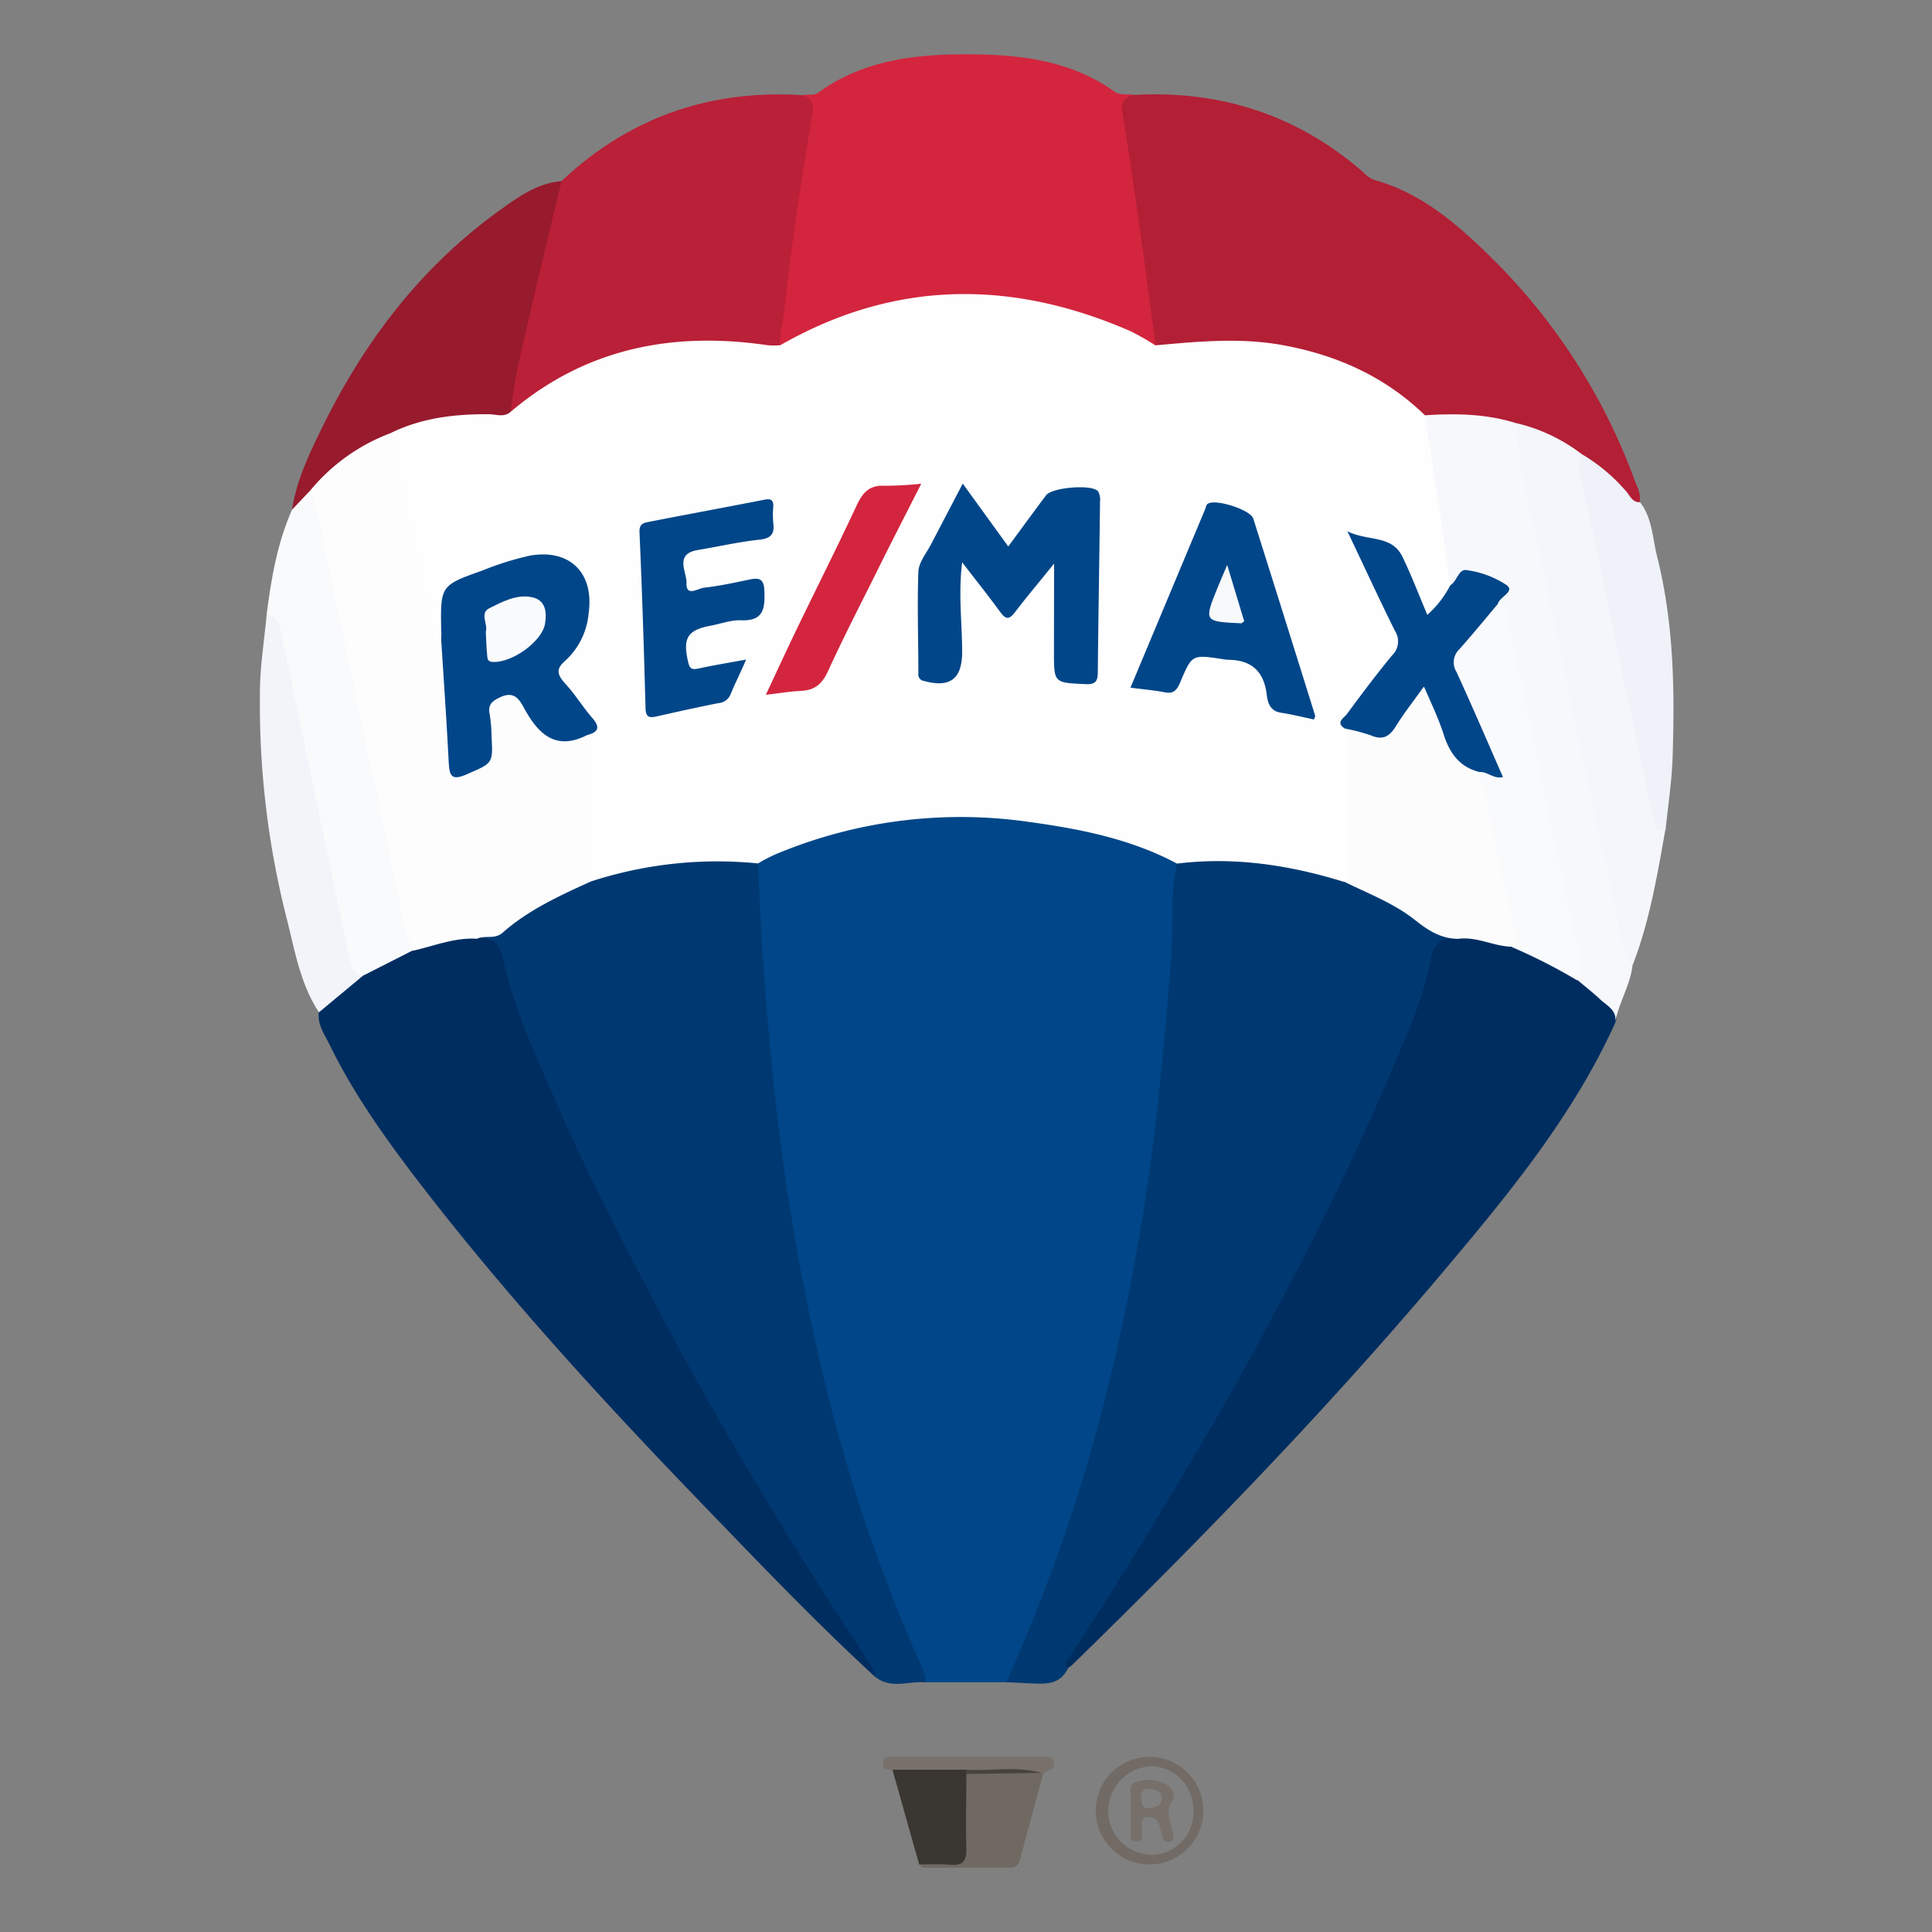 <svg xmlns="http://www.w3.org/2000/svg" xmlns:xlink="http://www.w3.org/1999/xlink" viewBox="0 0 320 320"><rect x="0" y="0" width="320" height="320" fill="#808080" stroke="none"/><defs><style>.cls-1{fill:none;}.cls-2{clip-path:url(#clip-path);}.cls-3{fill:#004688;}.cls-4{fill:#003972;}.cls-5{fill:#b31f35;}.cls-6{fill:#002d60;}.cls-7{fill:#d3253e;}.cls-8{fill:#ba2037;}.cls-9{fill:#f7f8fc;}.cls-10{fill:#971a2d;}.cls-11{fill:#f4f6fb;}.cls-12{fill:#f9fafc;}.cls-13{fill:#f2f4fa;}.cls-14{fill:#eff2f9;}.cls-15{fill:#706962;}.cls-16{fill:#3a3631;}.cls-17{fill:#78716b;}.cls-18{fill:#fefefe;}.cls-19{fill:#fcfcfd;}.cls-20{fill:#fdfdfe;}.cls-21{fill:#004689;}.cls-22{fill:#48433d;}.cls-23{fill:#726b65;}.cls-24{fill:#fafbfc;}.cls-25{fill:#f7f9fb;}.cls-26{fill:#77706a;}</style><clipPath id="clip-path"><rect class="cls-1" x="39.27" y="7.31" width="241.46" height="305.38"/></clipPath></defs><g id="レイヤー_2" data-name="レイヤー 2"><g id="favicon"><rect class="cls-1" width="320" height="320"/><g class="cls-2"><path class="cls-3" d="M166.66,278.63H153.38c-1.47-1.48-2.12-3.41-2.9-5.25-11.59-27.53-18.56-56.24-22.25-85.84-1.56-12.57-2.42-25.18-3.38-37.79-.17-2.29-.43-4.62.39-6.87,1.41-1.89,3.58-2.53,5.62-3.32a77.08,77.08,0,0,1,28.32-5.2,88,88,0,0,1,33,6.26,6.31,6.31,0,0,1,3.18,2.19,77.8,77.8,0,0,1-.19,12.59c-1.37,21.37-3.73,42.63-8.26,63.6-4.22,19.51-9.93,38.54-18.14,56.78C168.26,276.88,167.86,278.06,166.66,278.63Z"/><path class="cls-4" d="M166.66,278.63a282.76,282.76,0,0,0,17.12-50,354.07,354.07,0,0,0,7.09-38.25c1.32-10.41,2.23-20.84,3.09-31.29.44-5.38-.22-10.83,1-16.14a2.87,2.87,0,0,1,2.43-.93c8.44-.39,16.79.1,24.81,3.08A61.72,61.72,0,0,1,236.47,153a6.5,6.5,0,0,0,3,1.27c.85.11,1.89.05,2.11,1.26-3.13.76-3.78,3.23-4.48,5.94-2.5,9.56-6.74,18.48-10.88,27.38-13.52,29.08-29.55,56.77-46.9,83.7-.81,1.25-2,2.27-2.42,3.76-1.44,3-4.13,2.56-6.69,2.5C169,278.73,167.85,278.67,166.66,278.63Z"/><path class="cls-4" d="M125.61,143c.32,11.59,1.19,23.13,2.36,34.67a373.76,373.76,0,0,0,7.36,45.75,275,275,0,0,0,17.59,53.23,10.34,10.34,0,0,1,.46,2c-2.85-.27-5.89,1.23-8.52-1-8.17-11.09-15.11-23-22.07-34.79-13.91-23.65-26.66-47.88-37-73.35a61,61,0,0,1-3-9.47,5.32,5.32,0,0,0-3.8-4.43c0-.3,0-.72.22-.8,5.84-1.67,10.1-6.29,15.73-8.35,1.12-.41,2.21-.9,3.32-1.34,7.93-3,16.18-3.44,24.52-3.1A3.32,3.32,0,0,1,125.61,143Z"/><path class="cls-5" d="M187.74,15.73c14.4-.82,27.14,3.29,38.06,12.8a5,5,0,0,0,1.68,1.23c7.87,2.14,13.81,7.3,19.4,12.78A99.94,99.94,0,0,1,271,80.25a4.91,4.91,0,0,1,.6,2.91c-1.38.86-2-.32-2.6-1.1a37.35,37.35,0,0,0-7.36-6.39,34.74,34.74,0,0,0-11.43-5c-4.62-1.24-9.38-1-14.09-1.34a6.74,6.74,0,0,1-2.53-1.57,43,43,0,0,0-28.84-10.3c-3.5,0-7-.25-10.51.4a3.67,3.67,0,0,1-3.15-.59c-1.43-1.9-1.18-4.21-1.46-6.36q-2-15.81-4.48-31.54C184.87,17.33,184.76,15.46,187.74,15.73Z"/><path class="cls-6" d="M79,155.49c2.94-.5,3.85,1.09,4.43,3.7,1.92,8.65,5.78,16.6,9.28,24.67,4.53,10.39,9.76,20.46,15,30.5,7.89,15.19,16.54,29.95,25.6,44.47,3.55,5.69,7.23,11.29,10.88,16.92a2.83,2.83,0,0,1,.68,1.92c-9.38-8.63-18.2-17.82-27.05-27-16.46-17-32.52-34.4-47.08-53.11-6-7.75-11.84-15.69-16.17-24.56-.82-1.67-2-3.28-1.77-5.31.4-2.38,2.74-3,4.13-4.43.82-.85,1.9-1.43,2.8-2.22,2.74-1.89,5.87-3,8.87-4.32a29.65,29.65,0,0,1,7.27-1.91A3.76,3.76,0,0,1,79,155.49Z"/><path class="cls-6" d="M176.92,276.26c-.9-.67-.22-1.17.16-1.74,8.52-12.85,16.43-26.08,24.22-39.38,3.6-6.14,7-12.4,10.31-18.69A488.39,488.39,0,0,0,233,171.37a61.64,61.64,0,0,0,3.85-12c.51-2.8,1.65-4.4,4.72-3.86,3-1.78,5.74.2,8.59.59a57.4,57.4,0,0,1,11.41,5.64,46.33,46.33,0,0,1,4.75,4c1,1,1.81,2.11,1.22,3.67-7.1,15.64-17.95,28.72-28.89,41.68-19.14,22.66-39.78,43.91-61,64.62A4.63,4.63,0,0,1,176.92,276.26Z"/><path class="cls-7" d="M187.74,15.73c-1.43.41-2.14,1-1.84,2.83,1.22,7.36,2.24,14.74,3.28,22.12.78,5.51,1.48,11,2.21,16.55-.81.58-1.51.15-2.22-.24-16.11-8.68-32.8-9.45-50-3.73a63.92,63.92,0,0,0-7.13,3.17c-.94.45-1.82,1.38-3,.69a4.26,4.26,0,0,1-.42-3.2q1.92-15.4,4.31-30.75c.38-2.47,1-4.94,0-7.41.86-.22,1.79.17,2.63-.43C143.19,9.8,152.05,8.92,161.07,9c8.32.07,16.46,1.14,23.5,6.15C185.63,15.9,186.7,15.49,187.74,15.73Z"/><path class="cls-8" d="M132.9,15.76c1.44.49,1.95,1.33,1.68,3C132.71,29.82,131,41,129.81,52.16c-.19,1.69-.77,3.32-.57,5.05-1.21,1.16-2.62.61-4,.51-8.54-.62-17-.65-25.23,2.37a49,49,0,0,0-11.84,6.46c-1.09.8-2.09,2-3.71,1.57-.9-1.22-.42-2.52-.18-3.78,2-10.57,4.59-21,7.3-31.41A6.74,6.74,0,0,1,93,30C104.23,19.42,117.58,14.81,132.9,15.76Z"/><path class="cls-9" d="M267.51,169.44c.42-2.1-1.34-2.85-2.5-3.94s-2.51-2.14-3.77-3.21c-1-8.51-3.23-16.78-5-25.13-2.3-10.92-4.54-21.86-7-32.75a17.53,17.53,0,0,0-1.13-3.74.91.91,0,0,0-.13-.26c-.91-1.16,2.19-2.65-.16-3.52-2.07-.77-4.26-2.86-6.51-.17-.55.66-1.23.58-1.75-.18-1.48-4.12-1.24-8.52-2.08-12.74-.76-3.85-1.16-7.75-1.94-11.6-.24-1.16-.54-2.39.47-3.41,5.09-.34,10.15-.26,15.08,1.29,1.34,2,1.16,4.43,1.63,6.66q8.82,41.54,17.69,83.06C270.05,163.19,268.07,166.1,267.51,169.44Z"/><path class="cls-10" d="M93,30c-1.67,7-3.39,14-5,20.94-1.29,5.73-2.81,11.41-3.41,17.27-.79,1.89-2.52,1.36-3.87,1.32a37.57,37.57,0,0,0-15.24,2.64C60,74,55.74,77.5,51.86,81.64c-1.26.81-1.72,2.61-3.49,2.78.76-5,3-9.57,5.21-14.06,7-14.13,16.35-26.33,29.26-35.58C85.9,32.58,89,30.33,93,30Z"/><path class="cls-11" d="M270.44,159.8c-2.47-2.7-2.18-6.32-2.9-9.5q-6.21-27.87-11.89-55.86c-1.63-8.09-4.17-16-4.53-24.36A28.47,28.47,0,0,1,262,75.23c3.87,19.2,8.07,38.34,12.14,57.51.35,1.63.35,3.43,1.69,4.73C274.49,145,273.22,152.59,270.44,159.8Z"/><path class="cls-12" d="M48.37,84.42l3-3.16c2,1,2,3.15,2.39,4.94C55.79,96,58,105.82,60,115.64c2.69,12.87,5.49,25.72,8.22,38.58.23,1.07.62,2.14.09,3.23L60,161.67c-2.31.66-2.46-1.25-2.82-2.57-.94-3.5-1.59-7.07-2.33-10.61-2.92-14-6-27.92-8.89-41.9-.35-1.66-.6-3.38-1.81-4.71C44.91,95.9,45.9,90,48.37,84.42Z"/><path class="cls-13" d="M44.16,101.88c1.55,0,2,1.26,2.29,2.41,3.09,14.54,6.11,29.1,9.16,43.65q1.2,5.72,2.44,11.42c.24,1.11.57,2.16,2,2.31l-7.22,6c-3.09-4.69-4-10.2-5.32-15.45a143.67,143.67,0,0,1-4.46-37C43,110.8,43.75,106.34,44.16,101.88Z"/><path class="cls-14" d="M275.87,137.47c-2.09.29-1.9-1.48-2.14-2.58-2.34-10.73-4.61-21.47-6.88-32.2-1.69-8-3.31-16-5.09-24a4.44,4.44,0,0,1,.28-3.44,29.16,29.16,0,0,1,7.19,6c.71.73,1.06,2,2.41,1.93,2.05,2.63,2.07,6,2.83,9,2.77,11,2.94,22.2,2.56,33.43C276.89,129.54,276.27,133.5,275.87,137.47Z"/><path class="cls-15" d="M172.78,293.8c-1.26,4.64-2.52,9.27-3.75,13.91-.25,1-.61,1.64-1.77,1.64-4.81,0-9.63,0-14.44,0-.19,0-.37-.36-.56-.55,1.16-1.06,2.63-.9,4-.87,2.08,0,2.86-.94,2.83-2.93,0-2.61,0-5.23,0-7.84a5.87,5.87,0,0,1,.71-3.48c4-1.45,8-.68,12.06-.54A1.91,1.91,0,0,1,172.78,293.8Z"/><path class="cls-16" d="M160.06,293.82c0,4.11-.11,8.22,0,12.32.07,2.1-.6,2.92-2.72,2.72-1.69-.15-3.4-.05-5.1-.06l-4.41-15.64c3.92-1.71,7.92-1.11,11.92-.35A.77.77,0,0,1,160.06,293.82Z"/><path class="cls-17" d="M160,293.12l-12.17,0c-.8,0-1.7.13-1.61-1.14.07-1,.79-1,1.51-1h25.48c.61,0,1.16.09,1.33.87.34,1.54-1.3,1.22-1.78,2a1.59,1.59,0,0,1-.29-.15c-3.17-.46-6.37-.08-9.55-.22C162,293.38,160.94,293.71,160,293.12Z"/><path class="cls-18" d="M64.67,71.75c5.14-2.54,10.63-3.18,16.27-3.14,1.23,0,2.56.59,3.68-.43,12.4-10.52,26.81-13.31,42.54-11a13.13,13.13,0,0,0,2.08,0c18.94-10.84,38.32-10.91,58-2.33a41.16,41.16,0,0,1,4.12,2.35c7.09-.64,14.19-1.33,21.28,0,8.89,1.65,16.82,5.22,23.37,11.58.89,5.76,1.8,11.52,2.67,17.28.54,3.62,1,7.24,1.53,10.85.34,2.36-1.44,3.56-2.82,4.87-.9.85-1.64,0-2.1-.84a24.16,24.16,0,0,1-2-4.7c-1.21-4.3-3.93-6.57-8.73-6.74,2.48,4.46,4.22,9.2,6.62,13.61a5.34,5.34,0,0,1-.76,6.84c-2.19,2.47-4,5.28-6.07,7.83a2.87,2.87,0,0,0-.53,3.56c.92,7.56.38,15.14.3,22.7,0,.88-.1,2.12-1.61,2-9-2.78-18.13-4.16-27.55-3-8-4.27-16.75-5.87-25.6-7.05a79.16,79.16,0,0,0-41.16,5.62,29.09,29.09,0,0,0-2.64,1.4,67.65,67.65,0,0,0-27.72,3c-1.45-.68-1.52-2-1.53-3.32,0-6.69-.25-13.37.11-20,1.38-2.06,1-3.9-.72-5.59a13,13,0,0,1-1.11-1.43c-3.18-4.18-3.09-4.11,0-8.52a10.75,10.75,0,0,0,1.93-9.41c-1-3.65-4-5.74-7.76-5A76.5,76.5,0,0,0,75.66,97c-1.49.58-1.68,1.8-1.76,3.17-.12,2.09.43,4.23-.53,6.25-1.82.72-1.91-.91-2.29-1.85a39.18,39.18,0,0,1-1.66-6.69c-1.63-7.33-3.17-14.68-4.72-22C64.42,74.49,63.78,73.11,64.67,71.75Z"/><path class="cls-19" d="M222.56,146c.84-.48.81-1.3.81-2.11,0-7,0-14,0-21a4.27,4.27,0,0,0-.61-2.27c1.48-1.08,2.9-.13,4.26.27a2.9,2.9,0,0,0,3.61-1.26c1-1.39,1.89-2.84,3-4.15,1.92-2.33,2.73-2.26,4,.38a22.29,22.29,0,0,1,1.65,3.87,12,12,0,0,0,6.48,8.12c1.4,2.84,1.5,6,2.21,9,1.29,5.55,2.51,11.12,3.53,16.73.2,1.13,1.09,2.8-1.12,3.23-3-.07-5.77-1.72-8.84-1.31-2.83,0-5-1.38-7.16-3.11C230.85,149.59,226.6,148,222.56,146Z"/><path class="cls-20" d="M64.67,71.75Q68,87,71.28,102.3a10.8,10.8,0,0,0,1.39,3.89s.19,0,.27,0,.15-.13.22-.19c1.59.45,1.39,1.84,1.35,2.94-.23,5.12.88,10.17.7,15.29,0,1.15-.53,2.83,1.41,3.12a4,4,0,0,0,4-3.24,13.91,13.91,0,0,0-.25-3.58c-.32-2.25-.59-4.5,2.13-5.58s4.08.73,5.44,2.54a11.38,11.38,0,0,1,.9,1.2c1.49,2.44,3.3,4,6.4,2.69a1.81,1.81,0,0,1,2,.37q0,10.22,0,20.44a6.81,6.81,0,0,0,.64,3.8c-5.16,2.36-10.34,4.7-14.64,8.5-1.31,1.16-2.91.36-4.25,1-3.72-.24-7.14,1.22-10.68,2-2.22-6.85-3.22-14-4.78-21-3.27-14.7-6.27-29.46-9.42-44.19-.79-3.7-1.16-7.51-2.77-11A31.6,31.6,0,0,1,64.67,71.75Z"/><path class="cls-12" d="M250.38,156.85a1.35,1.35,0,0,0,.69-1.54q-3-13.71-6-27.43c.55-.82,1.55,0,2.28-.68a138.92,138.92,0,0,0-5.77-13.06c-1.78-3.46-1.88-6.34,1.26-9,1.82-1.58,2.67-4.19,5.22-5,1.42.07,1.45,1.33,1.64,2.2,2.72,12.66,5.37,25.34,8,38,1.3,6.14,2.64,12.28,4,18.42.27,1.25.75,2.55-.48,3.61A93.29,93.29,0,0,0,250.38,156.85Z"/><path class="cls-21" d="M248.08,100.05c-2.13,2.51-4.2,5.07-6.4,7.52a3,3,0,0,0-.44,3.73c2.63,5.72,5.11,11.51,7.7,17.41-1.6.35-2.57-.94-3.85-.83-3.36-.81-5-3.16-6-6.31-.82-2.56-2-5-3.24-7.87-1.7,2.39-3.3,4.41-4.65,6.59-1.05,1.69-2.14,2.36-4.12,1.52a29.61,29.61,0,0,0-4.33-1.14c-1.61-1-.16-1.74.31-2.37,2.45-3.3,4.91-6.6,7.53-9.77a3.19,3.19,0,0,0,.48-4c-2.59-5.19-5-10.46-7.9-16.53,3.45,1.7,7.33.55,9.12,4.22,1.48,3.05,2.69,6.25,4.12,9.62a17,17,0,0,0,3.81-4.91c1.12-.65,1.38-2.75,2.7-2.5a15.74,15.74,0,0,1,6.62,2.48C251,98,248.36,98.83,248.08,100.05Z"/><path class="cls-22" d="M160,293.12c4.15.27,8.36-.67,12.47.53l-12.43.17C160.05,293.59,160,293.36,160,293.12Z"/><path class="cls-23" d="M190.7,291a8.91,8.91,0,1,0,0,17.81,8.91,8.91,0,0,0,0-17.81Zm.21,16.18a7.23,7.23,0,0,1-7.35-7.19,7.45,7.45,0,0,1,7.16-7.45,7.17,7.17,0,0,1,6.94,7.26A7,7,0,0,1,190.91,307.2Z"/><path class="cls-21" d="M174.59,93.34c-2.39,3-4.51,5.46-6.48,8.07-1,1.28-1.52,1.17-2.41,0-1.94-2.66-4-5.24-6.34-8.28-.65,5.31,0,10.08,0,14.84,0,4.49-2,6-6.31,4.82a1.07,1.07,0,0,1-.94-1.23c0-5.62-.2-11.26,0-16.87.06-1.56,1.35-3.08,2.13-4.59,1.65-3.19,3.33-6.36,5.22-10L167,90.51c2.14-2.9,4.18-5.7,6.26-8.47,1-1.33,7.63-1.87,8.62-.66a2.83,2.83,0,0,1,.32,1.69c-.11,9.44-.28,18.89-.37,28.33,0,1.56-.51,2-2.12,1.91-5.13-.25-5.14-.16-5.14-5.35Z"/><path class="cls-21" d="M97.25,121.75c-5.14,2.61-8-.07-10.35-4.29-.75-1.34-1.56-3.13-4-2-1.41.67-2.13,1.23-1.79,2.86a23.82,23.82,0,0,1,.3,3.59c.27,4.64.18,4.45-4.1,6.34-2.81,1.24-2.86-.06-3-2.19-.34-6.7-.81-13.38-1.23-20.07,0-.51.06-1,0-1.51-.14-7.5-.14-7.51,6.86-10a49.64,49.64,0,0,1,7.74-2.43c6.61-1.22,10.75,2.77,9.82,9.48a12.07,12.07,0,0,1-3.89,7.92c-1.55,1.32-1.31,2.26-.12,3.64C95.2,114.9,96.46,117,98,118.8,99.4,120.36,99.26,121.23,97.25,121.75Z"/><path class="cls-21" d="M217.65,119.17c-1.82-.38-3.64-.84-5.48-1.12s-2.2-1.71-2.36-3c-.47-3.91-2.59-5.77-6.47-5.77a6.94,6.94,0,0,1-.9-.12c-5-.75-5-.77-6.95,3.83-.53,1.27-1.1,2-2.61,1.67-1.76-.34-3.55-.49-5.64-.76,4.19-10,8.28-19.8,12.38-29.58.11-.28.15-.64.35-.82,1.11-1,7.14.9,7.61,2.39q5.16,16.32,10.25,32.65C217.87,118.64,217.74,118.85,217.65,119.17Z"/><path class="cls-21" d="M123.58,109.25c-1,2.32-1.86,4-2.58,5.76a2.34,2.34,0,0,1-2,1.45c-3.44.67-6.86,1.44-10.28,2.21-1.22.27-1.76.1-1.8-1.38-.26-9.72-.57-19.44-1-29.16-.06-1.41.74-1.53,1.54-1.69,6.39-1.25,12.8-2.43,19.19-3.68,1.08-.21,1.47.09,1.43,1.16a14.43,14.43,0,0,0,0,2.71c.25,1.88-.44,2.57-2.39,2.77-3.38.36-6.71,1.14-10.07,1.69-4,.65-1.84,3.65-1.91,5.5-.1,2.32,1.9.87,2.85.76,2.58-.29,5.14-.85,7.68-1.38,1.61-.33,2.29,0,2.36,1.86.12,2.91-.08,5.06-3.86,4.91-1.66-.07-3.35.58-5,.89-3.93.73-4.69,2.07-3.74,6.11.27,1.12.7,1.17,1.64,1C118,110.22,120.47,109.81,123.58,109.25Z"/><path class="cls-7" d="M152.59,80.12c-2.34,4.6-4.43,8.67-6.48,12.77-3,6.1-6.18,12.16-9,18.35-1,2.13-2.22,3.08-4.44,3.19-1.79.09-3.58.39-5.82.65,1.81-3.87,3.49-7.51,5.23-11.12,3.27-6.77,6.66-13.48,9.83-20.29,1-2.14,2.16-3.36,4.66-3.21A56.87,56.87,0,0,0,152.59,80.12Z"/><path class="cls-24" d="M80.46,104.63c.44-1.13-1.09-3.06.58-3.88,2.19-1.09,4.57-2.39,7.14-1.82,2.2.5,2.41,2.46,2.1,4.36-.48,2.95-5.45,6.51-8.65,6.35-.9,0-.91-.63-.95-1.19C80.57,107.26,80.53,106.05,80.46,104.63Z"/><path class="cls-25" d="M203.26,93.57l2.82,9.33c-.33.23-.42.34-.5.34-6.17-.29-6.18-.29-3.93-5.86C202.1,96.28,202.57,95.2,203.26,93.57Z"/><path class="cls-26" d="M194.23,303.38c-.4-1.74-1.29-3.37,0-5.24.55-.81-.08-2-1-2.54a6.09,6.09,0,0,0-5.22-.4c-1.39.49-.5,2.12-.69,3.23a8.34,8.34,0,0,0,0,1.5,20.26,20.26,0,0,0,0,2.7c.11.86-.62,2.34.94,2.37,1.35,0,.71-1.36.87-2.14s-.32-1.75.9-1.88a1.72,1.72,0,0,1,2,1.35c.13.48.27,1,.39,1.45.18.7.36,1.47,1.31,1.27S194.37,304,194.23,303.38Zm-3.91-3.87c-1.36,0-1.25-1-1.27-1.89s.44-1.48,1.46-1.35,1.85.54,1.89,1.57C192.45,299.15,191.32,299.33,190.32,299.51Z"/></g></g></g></svg>